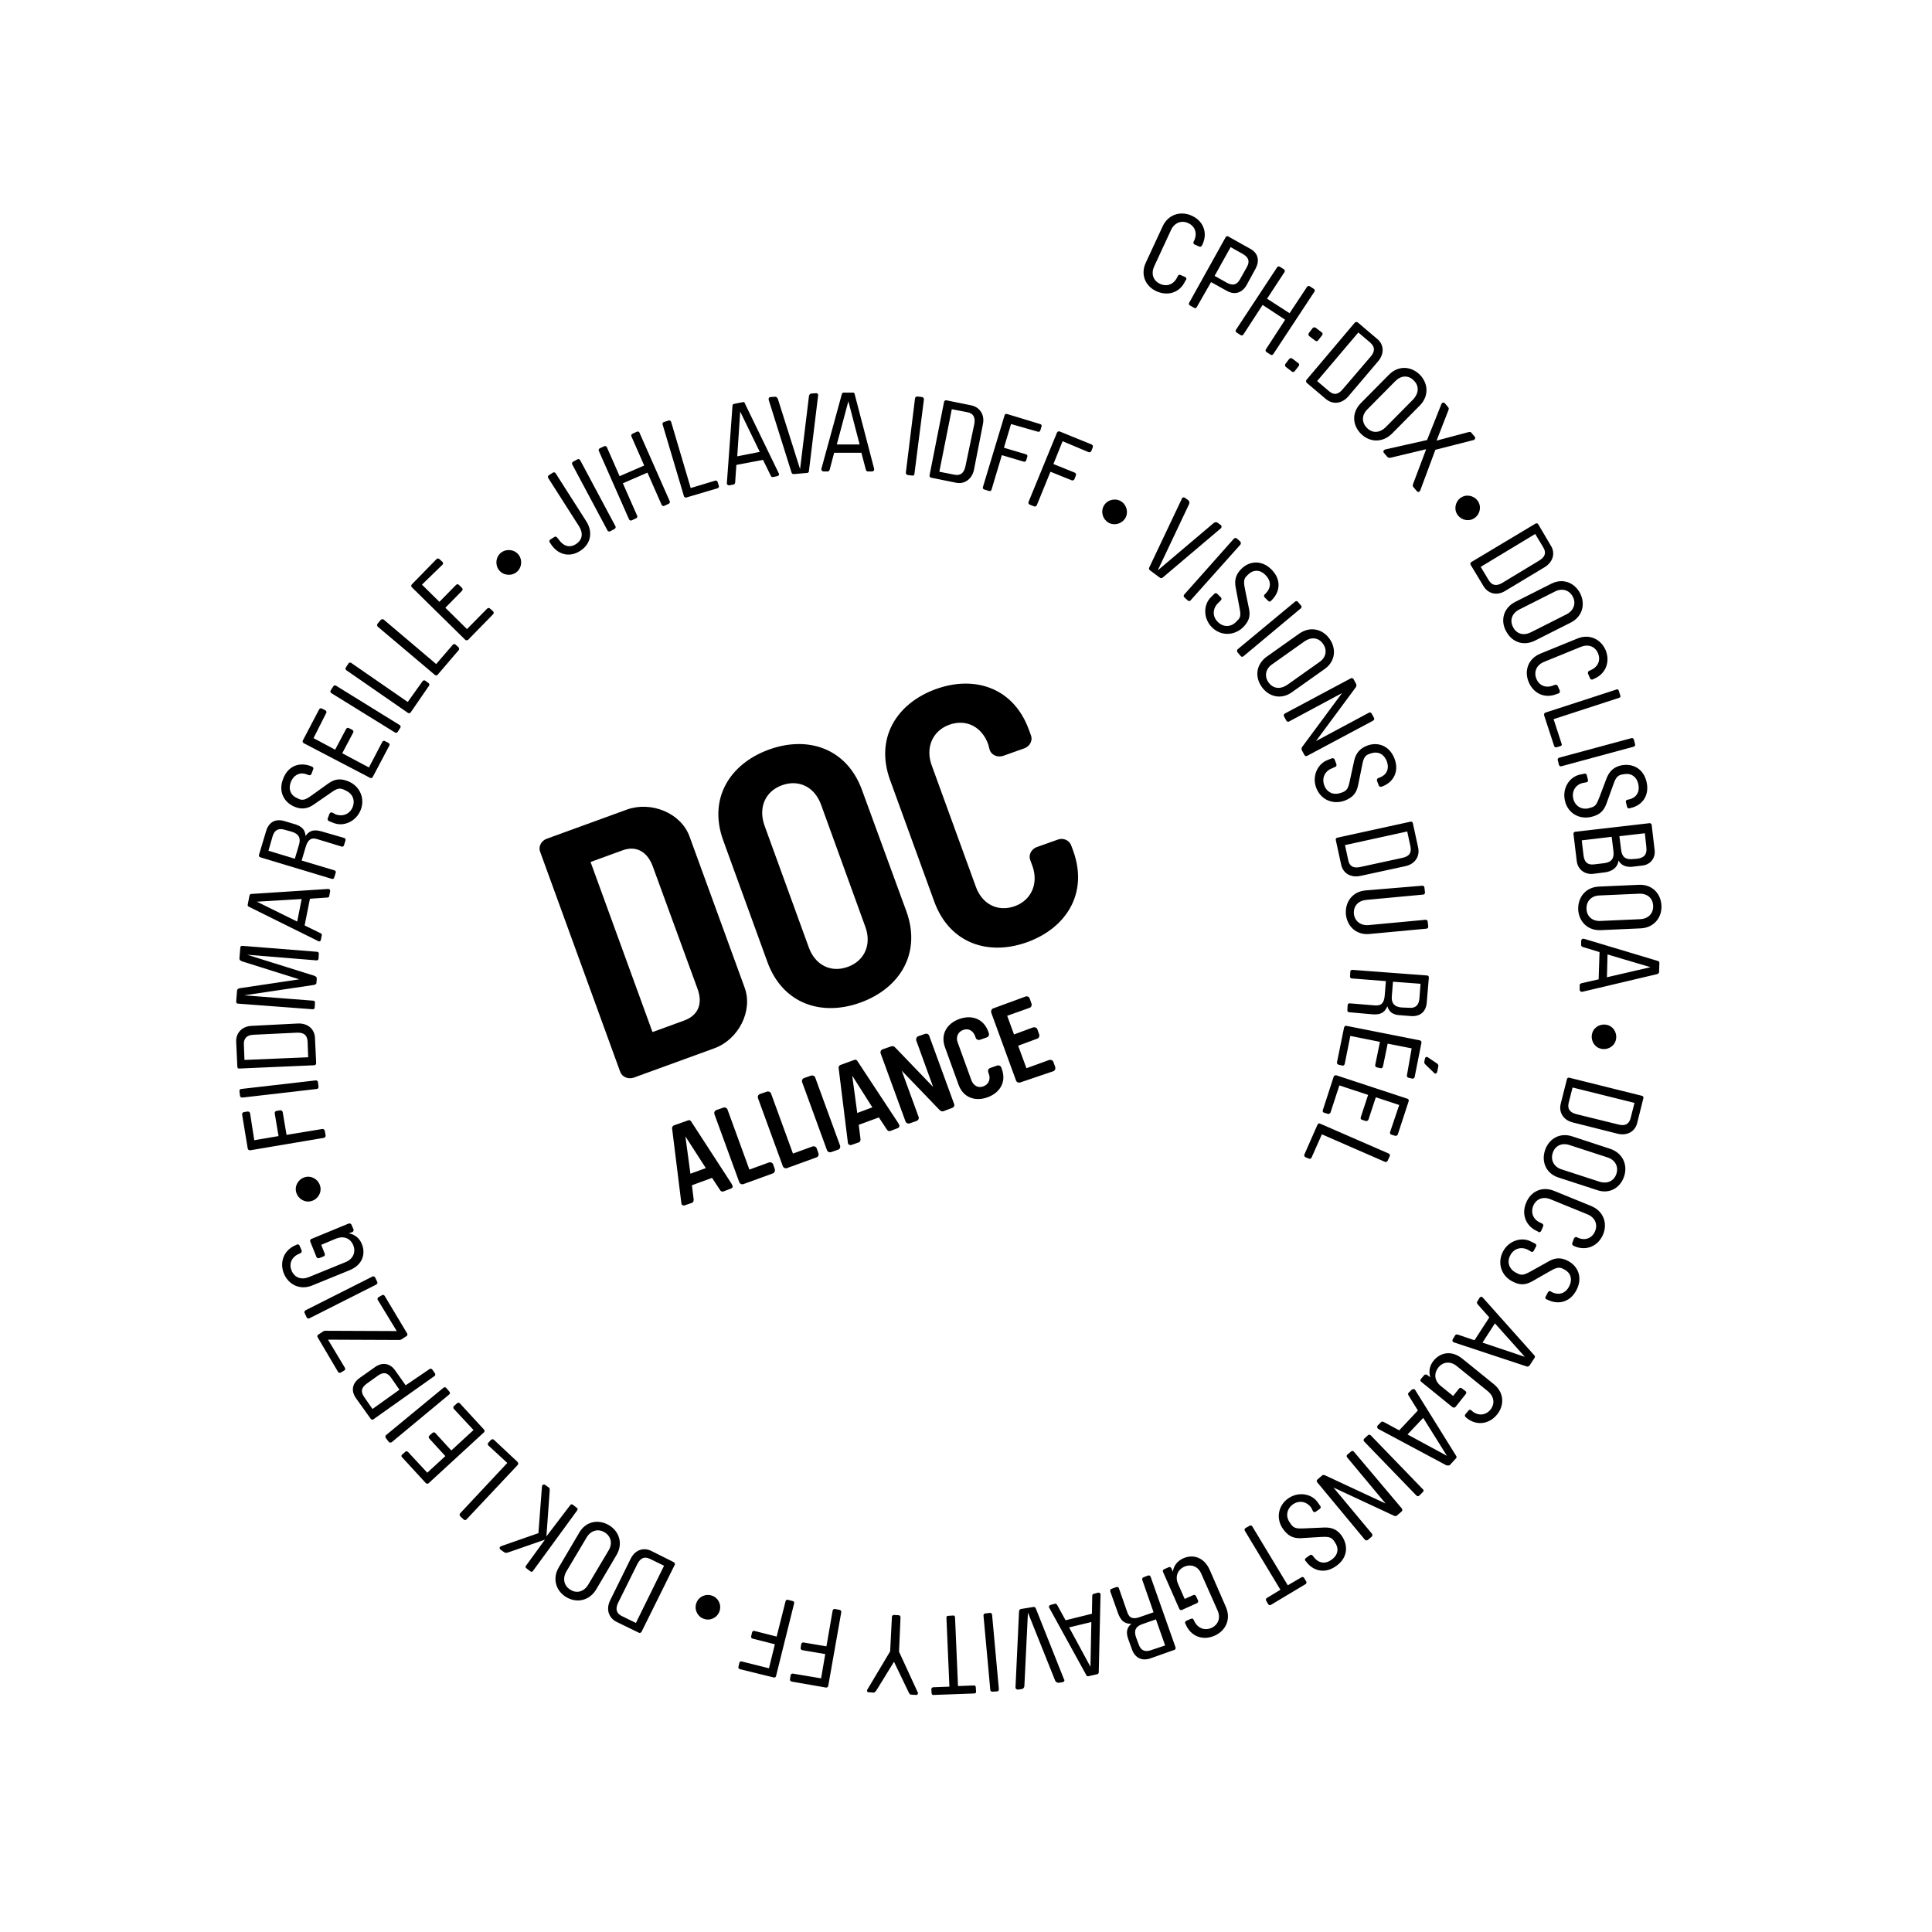 <?xml version="1.0" encoding="utf-8"?>
<!-- Generator: Adobe Illustrator 19.2.1, SVG Export Plug-In . SVG Version: 6.00 Build 0)  -->
<svg version="1.1" id="layer" xmlns="http://www.w3.org/2000/svg" xmlns:xlink="http://www.w3.org/1999/xlink" x="0px" y="0px"
	 viewBox="0 0 652 652" style="enable-background:new 0 0 652 652;" xml:space="preserve">
<path d="M238.2,394.2l-5.2,1.9l-1.7-12.6L238.2,394.2z M227.4,379.8c-0.4,0.2-0.6,0.6-0.6,0.9l3.1,25c0,0.3,0.1,0.6,0.1,0.6
	c0.1,0.4,0.6,0.6,1,0.5l2.6-0.9c0.4-0.2,0.5-0.6,0.5-1.1l-0.6-4.8l6.8-2.5l2.7,4.1c0.2,0.4,0.6,0.6,1.1,0.5l2.6-1
	c0.5-0.2,0.7-0.6,0.5-1c0,0-0.2-0.3-0.3-0.6l-13.7-21.1c-0.2-0.3-0.6-0.5-1-0.3L227.4,379.8z M260.9,392.9c-0.2-0.5-0.8-0.8-1.4-0.6
	l-6.6,2.4l-7.4-20.3c-0.2-0.5-0.8-0.8-1.4-0.6l-2.3,0.8c-0.6,0.2-0.9,0.8-0.7,1.4l8.4,23c0.2,0.5,0.8,0.8,1.4,0.6l9.9-3.6
	c0.6-0.2,0.8-0.8,0.7-1.4L260.9,392.9z M275.6,387.5c-0.2-0.5-0.8-0.8-1.4-0.6l-6.6,2.4l-7.4-20.3c-0.2-0.5-0.8-0.8-1.4-0.6
	l-2.3,0.8c-0.6,0.2-0.9,0.8-0.7,1.4l8.4,23c0.2,0.5,0.8,0.8,1.4,0.6l9.9-3.6c0.6-0.2,0.9-0.8,0.7-1.4L275.6,387.5z M279.1,388.2
	c0.2,0.5,0.8,0.8,1.4,0.6l2.3-0.8c0.6-0.2,0.9-0.8,0.7-1.4l-8.4-23c-0.2-0.5-0.8-0.8-1.4-0.6l-2.3,0.8c-0.6,0.2-0.9,0.8-0.7,1.4
	L279.1,388.2z M294.4,373.7l-5.1,1.9l-1.7-12.6L294.4,373.7z M283.6,359.4c-0.4,0.2-0.6,0.6-0.6,0.9l3.1,25c0,0.3,0.1,0.6,0.1,0.6
	c0.1,0.4,0.6,0.6,1.1,0.5l2.6-0.9c0.4-0.2,0.5-0.6,0.5-1.1l-0.6-4.8l6.8-2.5l2.7,4.1c0.3,0.4,0.6,0.6,1.1,0.5l2.6-1
	c0.5-0.2,0.6-0.6,0.5-1c0,0-0.2-0.3-0.3-0.6L289.3,358c-0.2-0.3-0.6-0.5-1-0.3L283.6,359.4z M314.9,366.8l-12.6-13.1
	c-0.4-0.4-0.8-0.8-1.5-0.6l-2.9,1c-0.6,0.2-0.9,0.8-0.7,1.4l8.4,23c0.2,0.5,0.8,0.8,1.4,0.6l2.3-0.8c0.6-0.2,0.9-0.8,0.7-1.4
	l-5.7-15.6l12.6,13.1c0.4,0.4,0.8,0.8,1.5,0.6l2.9-1.1c0.6-0.2,0.9-0.8,0.7-1.3l-8.4-23c-0.2-0.6-0.8-0.9-1.4-0.7l-2.3,0.8
	c-0.6,0.2-0.8,0.8-0.7,1.4L314.9,366.8z M329.3,350.3c0.2,0.5,0.8,0.8,1.4,0.6l2.3-0.8c0.6-0.2,0.9-0.8,0.7-1.4l-0.2-0.6
	c-1.6-4.4-5.7-5.7-9.8-4.2c-4.1,1.5-6.4,5.1-4.8,9.5l4.6,12.7c1.6,4.4,5.7,5.7,9.8,4.2c4.1-1.5,6.4-5.1,4.8-9.5l-0.2-0.6
	c-0.2-0.5-0.8-0.8-1.4-0.6l-2.3,0.8c-0.6,0.2-0.9,0.8-0.7,1.4l0.2,0.6c0.7,1.8-0.1,3.6-1.8,4.2c-1.8,0.7-3.4-0.2-4.1-2.1l-4.6-12.7
	c-0.7-1.8,0.1-3.6,1.8-4.2c1.8-0.7,3.4,0.2,4.1,2.1L329.3,350.3z M355.5,361.5c0.5-0.2,0.8-0.8,0.6-1.4l-0.6-1.7
	c-0.2-0.6-0.8-0.8-1.4-0.7l-7.7,2.8l-2.8-7.6l6.5-2.4c0.5-0.2,0.8-0.8,0.6-1.4l-0.6-1.7c-0.2-0.6-0.8-0.8-1.4-0.7l-6.5,2.4l-2.3-6.3
	l7.6-2.7c0.5-0.2,0.8-0.8,0.6-1.4l-0.6-1.7c-0.2-0.6-0.8-0.9-1.4-0.7l-10.9,4c-0.6,0.2-0.8,0.8-0.7,1.4l8.4,23
	c0.2,0.5,0.8,0.8,1.4,0.6L355.5,361.5z"/>
<path d="M235.4,333.7c1.9,5.2,0.1,9-4.5,10.7l-10.7,3.9l-20.9-57.4l10.7-3.9c4.5-1.7,8.4,0.2,10.3,5.4L235.4,333.7z M232.7,282.3
	c-2.9-8-13-12-21.1-9.1l-27.2,9.9c-1.8,0.7-2.8,2.7-2.1,4.4l27,74.2c0.6,1.7,2.6,2.6,4.5,2l27.2-9.9c8.1-2.9,13.2-12.5,10.3-20.5
	L232.7,282.3z M292,312.7c2.2,5.9-0.1,11.5-5.9,13.6c-5.8,2.1-11.1-0.7-13.2-6.7l-14.9-41c-2.1-5.9,0.1-11.5,5.9-13.6
	c5.8-2.1,11.1,0.7,13.2,6.6L292,312.7z M290.9,266.6c-5.2-14.2-18.4-18.4-31.5-13.6c-13.1,4.8-20.5,16.5-15.3,30.7l14.9,41
	c5.2,14.2,18.4,18.4,31.5,13.6c13.1-4.8,20.5-16.5,15.4-30.7L290.9,266.6z M334,253.1c0.6,1.7,2.6,2.6,4.5,2l7.3-2.6
	c1.8-0.7,2.8-2.7,2.1-4.4l-0.7-1.9c-5.2-14.2-18.4-18.4-31.5-13.6c-13.1,4.8-20.5,16.5-15.3,30.7l14.9,41
	c5.2,14.2,18.4,18.4,31.5,13.6c13.1-4.8,20.5-16.5,15.4-30.7l-0.7-1.9c-0.6-1.7-2.6-2.6-4.4-2l-7.3,2.6c-1.8,0.7-2.8,2.7-2.1,4.4
	l0.7,1.9c2.1,5.8-0.2,11.5-5.9,13.6c-5.8,2.1-11.1-0.7-13.2-6.6l-14.9-41c-2.1-5.8,0.2-11.5,5.9-13.6c5.8-2.1,11.1,0.7,13.2,6.6
	L334,253.1z"/>
<path d="M400.3,94.4c0.2-0.3,0-0.7-0.3-0.9l-1.6-0.7c-0.3-0.2-0.7,0-0.9,0.3l-0.2,0.4c-1.1,2.4-3.4,3.4-5.8,2.3
	c-2.4-1.1-3.1-3.5-2-5.9l5.7-12.3c1.1-2.4,3.5-3.4,5.8-2.3c2.4,1.1,3.1,3.5,2,5.9l-0.2,0.4c-0.2,0.3,0,0.7,0.3,0.9l1.6,0.7
	c0.3,0.2,0.7,0,0.9-0.3l0.2-0.4c1.9-4,0.2-8-3.6-9.7c-3.7-1.7-7.9-0.5-9.8,3.5l-5.7,12.3c-1.9,4-0.2,8,3.6,9.7
	c3.8,1.7,7.9,0.5,9.7-3.5L400.3,94.4z M408.7,95.2l5.4,3c2.7,1.5,5.2,0.5,6.6-2l3-5.5c1.4-2.6,1-5.2-1.7-6.7l-7.5-4.2
	c-0.3-0.2-0.7-0.1-0.9,0.3l-12.3,22.1c-0.2,0.3-0.1,0.7,0.3,0.9l1.4,0.8c0.3,0.2,0.7,0.1,0.9-0.3L408.7,95.2z M418.5,94.2
	c-1.1,2-2.5,2.3-4.5,1.2l-4.1-2.3l5.4-9.7l4.1,2.3c1.9,1.1,2.5,2.4,1.4,4.4L418.5,94.2z M427.6,100.8l5.9-9c0.2-0.3,0.1-0.7-0.2-0.9
	l-1.4-0.9c-0.3-0.2-0.7-0.1-0.9,0.2l-13.9,21.1c-0.2,0.3-0.1,0.7,0.2,0.9l1.4,0.9c0.3,0.2,0.7,0.1,0.9-0.2l6.5-10l7.6,5l-6.5,10
	c-0.2,0.3-0.1,0.7,0.2,0.9l1.4,0.9c0.3,0.2,0.7,0.1,0.9-0.2l13.9-21.1c0.2-0.3,0.1-0.7-0.2-0.9l-1.4-0.9c-0.3-0.2-0.7-0.1-0.9,0.2
	l-5.9,8.9L427.6,100.8z M446.2,113.1c0.2-0.3,0.2-0.7-0.1-0.9l-2.1-1.6c-0.3-0.2-0.7-0.2-1,0.1l-1.3,1.7c-0.2,0.3-0.2,0.7,0.1,1
	l2.1,1.6c0.3,0.2,0.7,0.2,0.9-0.1L446.2,113.1z M438.3,123.5c0.2-0.3,0.2-0.7-0.1-0.9l-2.1-1.6c-0.3-0.2-0.7-0.2-1,0.1l-1.3,1.7
	c-0.2,0.3-0.2,0.7,0.1,1l2.1,1.6c0.3,0.2,0.7,0.2,0.9-0.1L438.3,123.5z M453.1,131.4c-1.5,1.8-3,2-4.6,0.6l-4-3.4l13.9-16.4l4,3.4
	c1.6,1.4,1.7,2.9,0.2,4.7L453.1,131.4z M458.2,108.8c-0.3-0.2-0.7-0.2-1,0.1l-16.3,19.3c-0.2,0.3-0.2,0.7,0.1,1l6.5,5.5
	c2.2,1.8,5.2,1.7,7.5-0.9l10.1-11.9c2.2-2.6,1.9-5.7-0.3-7.5L458.2,108.8z M461.3,144.4c-1.8-1.8-1.8-4.3,0.1-6.2l9.5-9.6
	c1.9-1.9,4.4-2.1,6.2-0.2c1.9,1.8,1.7,4.3-0.1,6.3l-9.5,9.6C465.6,146.1,463.1,146.3,461.3,144.4 M479.1,126.4
	c-3-2.9-7.3-3.1-10.4,0.1l-9.5,9.6c-3.1,3.2-2.8,7.4,0.1,10.3c2.9,2.9,7.2,3.1,10.4,0l9.5-9.6C482.3,133.6,482,129.3,479.1,126.4
	 M484.8,148.7l3.9-10c0.3-0.7,0.3-0.9,0-1.3l-1.1-1.3c-0.3-0.3-0.7-0.3-0.9-0.1c-0.1,0.1-0.1,0.1-0.2,0.2l-4.9,12.3l-14.2,3.2
	c-0.1,0.1-0.2,0.1-0.3,0.2c-0.3,0.2-0.3,0.6-0.1,0.9l1.2,1.4c0.3,0.3,0.6,0.4,1.4,0.2l11.7-2.8L477,163c-0.3,0.7-0.3,1.1,0,1.4
	l1.2,1.4c0.2,0.3,0.7,0.3,0.9,0c0.1-0.1,0.1-0.1,0.2-0.3l5.1-13.7l12.9-3.3c0.2,0,0.2-0.1,0.3-0.2c0.3-0.2,0.3-0.6,0.1-0.9l-1.1-1.3
	c-0.3-0.4-0.5-0.4-1.3-0.2L484.8,148.7z M492.8,168.1c-1.8,1.4-2.2,4-0.8,5.8c1.4,1.8,4,2.2,5.8,0.8c1.8-1.4,2.2-4,0.8-5.8
	C497.2,167.1,494.6,166.7,492.8,168.1 M507,196.7c-2,1.2-3.5,0.9-4.6-0.9l-2.7-4.5l18.4-11.1l2.7,4.5c1.1,1.8,0.7,3.2-1.4,4.5
	L507,196.7z M519.1,176.9c-0.2-0.3-0.6-0.4-0.9-0.2l-21.7,13c-0.3,0.2-0.4,0.6-0.2,0.9l4.4,7.3c1.5,2.4,4.4,3.3,7.3,1.5l13.3-8
	c2.9-1.8,3.6-4.8,2.1-7.2L519.1,176.9z M510.6,211.6c-1.2-2.3-0.3-4.7,2.1-5.9l12.1-6.1c2.4-1.2,4.8-0.5,6,1.8
	c1.2,2.3,0.2,4.7-2.1,5.9l-12.1,6.1C514.2,214.6,511.8,214,510.6,211.6 M533.3,200.3c-1.9-3.7-5.9-5.3-9.8-3.3l-12.1,6.1
	c-4,2-5.1,6.2-3.2,9.8c1.9,3.7,5.8,5.3,9.8,3.3l12.1-6.1C534,208.1,535.1,204,533.3,200.3 M526,234c0.3-0.1,0.5-0.5,0.4-0.9
	l-0.7-1.6c-0.1-0.3-0.5-0.5-0.9-0.4l-0.5,0.2c-2.5,1-4.8,0.2-5.8-2.2c-1-2.4,0.1-4.7,2.5-5.7l12.5-5.1c2.5-1,4.8-0.2,5.8,2.2
	c1,2.4-0.1,4.7-2.6,5.7l-0.4,0.2c-0.3,0.1-0.5,0.5-0.4,0.9l0.7,1.6c0.1,0.4,0.5,0.5,0.9,0.4l0.4-0.2c4.1-1.7,5.5-5.8,4-9.6
	c-1.6-3.8-5.5-5.7-9.6-4l-12.5,5.1c-4.1,1.7-5.5,5.8-3.9,9.6c1.6,3.8,5.4,5.7,9.5,4L526,234z M524.3,242.7l22.1-7.2
	c0.4-0.1,0.6-0.5,0.4-0.8l-0.5-1.6c-0.1-0.4-0.5-0.6-0.8-0.4l-24,7.8c-0.3,0.1-0.5,0.5-0.4,0.9l3.4,10.4c0.1,0.3,0.5,0.5,0.8,0.4
	l1.3-0.4c0.4-0.1,0.6-0.5,0.4-0.8L524.3,242.7z M551.3,252c0.4-0.1,0.6-0.5,0.5-0.8l-0.4-1.6c-0.1-0.4-0.5-0.6-0.8-0.5l-24.4,6.6
	c-0.4,0.1-0.6,0.5-0.5,0.8l0.4,1.6c0.1,0.4,0.5,0.6,0.8,0.5L551.3,252z M535.4,264c0.4-0.1,0.6-0.4,0.5-0.8l-0.4-1.6
	c-0.1-0.4-0.4-0.6-0.8-0.5l-1.5,0.3c-3.6,0.8-6,4.6-5.1,8.7c0.9,4.3,4.8,6.5,8.8,5.6c2.6-0.6,4.2-1.7,5.2-4.4l2.2-6.1
	c0.7-2,1.2-3.4,2.9-3.8l0.7-0.1c2.2-0.5,4.4,0.5,5,3.4c0.6,2.8-0.9,4.6-3.2,5.1l-0.5,0.1c-0.4,0.1-0.6,0.4-0.5,0.8l0.4,1.6
	c0.1,0.4,0.4,0.6,0.8,0.5l0.3-0.1c3.9-0.8,6.5-4.1,5.5-8.7c-1-4.6-4.7-6.5-8.6-5.7c-2.3,0.5-3.9,1.8-4.9,4.3l-2.5,6.6
	c-0.9,2.3-1.3,3-3,3.4l-0.7,0.2c-2.2,0.5-4.5-0.7-5.1-3.4c-0.5-2.5,0.9-4.7,3.4-5.2L535.4,264z M551.1,289.9c-2.4,0.3-3.7-0.6-4-3
	l-0.6-4.7l8.6-1l0.5,4.7c0.3,2.4-0.7,3.6-3.1,3.9L551.1,289.9z M533.8,283.6l10.1-1.2l0.6,4.9c0.3,2.4-0.7,3.7-3.1,4l-3.4,0.4
	c-2.3,0.3-3.3-0.8-3.6-3L533.8,283.6z M532.1,290.5c0.3,2.9,2.7,4.7,5.5,4.4l4-0.5c2.3-0.3,4.3-1.5,4.6-4c1,1.8,2.8,2.3,4.7,2.1
	l3.4-0.4c2.6-0.3,4.4-2.4,4.1-5.2l-1-8.5c0-0.4-0.4-0.6-0.7-0.6l-25.1,2.9c-0.4,0-0.6,0.4-0.6,0.7L532.1,290.5z M535.4,306.7
	c-0.1-2.6,1.7-4.4,4.3-4.5l13.5-0.6c2.7-0.1,4.6,1.5,4.7,4.1c0.1,2.6-1.7,4.4-4.4,4.5l-13.5,0.6
	C537.4,310.9,535.5,309.3,535.4,306.7 M560.7,305.6c-0.2-4.1-3.2-7.2-7.6-7l-13.5,0.6c-4.4,0.2-7.1,3.5-7,7.7c0.2,4.1,3.2,7.2,7.6,7
	l13.5-0.6C558.1,313.1,560.9,309.7,560.7,305.6 M559.9,328l0.1-3.1c0-0.3-0.2-0.5-0.5-0.6l-25-7.5c-0.1,0-0.2,0-0.3,0
	c-0.3,0-0.6,0.4-0.6,0.7l0,1.5c0,0.3,0.3,0.5,0.6,0.6l5.6,1.7l-0.3,9.2l-5.7,1.3c-0.3,0.1-0.7,0.2-0.7,0.6l0,1.5
	c0,0.4,0.2,0.8,0.6,0.8c0,0,0.1,0,0.3,0l25.4-6C559.7,328.5,559.9,328.3,559.9,328 M542.3,329.8l0.2-7.7l14.5,4.3L542.3,329.8z
	 M541.9,345.8c-2.3-0.3-4.4,1.2-4.7,3.5c-0.3,2.3,1.2,4.4,3.5,4.7c2.3,0.3,4.4-1.2,4.7-3.5C545.7,348.2,544.2,346.1,541.9,345.8
	 M532,376c-2.3-0.6-3.1-1.8-2.6-3.9l1.3-5.1l20.9,5.2l-1.3,5.1c-0.5,2-1.8,2.8-4.1,2.2L532,376z M554.6,370.6
	c0.1-0.4-0.1-0.7-0.5-0.8l-24.5-6.1c-0.4-0.1-0.7,0.1-0.8,0.5l-2.1,8.3c-0.7,2.8,0.8,5.5,4.1,6.3l15.1,3.8c3.3,0.8,5.9-0.8,6.6-3.6
	L554.6,370.6z M524,389.1c0.8-2.5,3.1-3.5,5.6-2.7l12.9,4.2c2.5,0.8,3.8,3,3,5.5c-0.8,2.5-3.1,3.5-5.7,2.7l-12.9-4.2
	C524.5,393.8,523.2,391.6,524,389.1 M548.1,397c1.3-3.9-0.5-7.9-4.7-9.3l-12.8-4.2c-4.2-1.4-7.9,0.8-9.2,4.7
	c-1.3,3.9,0.4,7.9,4.6,9.2l12.9,4.2C543.1,403.1,546.8,400.9,548.1,397 M519.2,415.8c0.3,0.1,0.7,0,0.9-0.4l0.7-1.6
	c0.1-0.3,0-0.7-0.4-0.9l-0.4-0.2c-2.5-1-3.5-3.3-2.6-5.7c1-2.4,3.3-3.3,5.8-2.3l12.5,5.1c2.5,1,3.6,3.3,2.6,5.7
	c-1,2.4-3.4,3.3-5.8,2.2l-0.4-0.2c-0.3-0.1-0.7,0-0.9,0.4l-0.6,1.6c-0.1,0.3,0,0.7,0.4,0.9l0.4,0.2c4.1,1.7,8-0.2,9.6-4
	c1.6-3.8,0.1-7.9-4-9.6l-12.5-5.1c-4.1-1.7-8,0.2-9.5,4.1c-1.6,3.8-0.1,7.9,4,9.6L519.2,415.8z M516.7,422.4
	c0.3,0.2,0.7,0.1,0.9-0.3l0.8-1.5c0.2-0.3,0-0.7-0.3-0.9l-1.4-0.7c-3.2-1.7-7.6-0.3-9.5,3.4c-2,3.9-0.5,8.1,3.1,10
	c2.4,1.3,4.3,1.4,6.8,0l5.6-3.2c1.9-1.1,3.2-1.8,4.6-1.1l0.6,0.3c2,1,3,3.2,1.6,5.8c-1.3,2.5-3.7,2.9-5.7,1.9l-0.5-0.3
	c-0.3-0.2-0.7-0.1-0.9,0.3l-0.8,1.5c-0.2,0.3-0.1,0.7,0.3,0.9l0.3,0.1c3.5,1.8,7.6,1,9.8-3.2c2.2-4.2,0.6-8.1-2.9-9.9
	c-2.1-1.1-4.2-1.2-6.5,0.2l-6.1,3.4c-2.2,1.2-3,1.4-4.5,0.6l-0.6-0.3c-2-1.1-3-3.4-1.7-5.8c1.2-2.3,3.7-3,6-1.8L516.7,422.4z
	 M516.2,460.8l1.7-2.6c0.2-0.3,0.1-0.6-0.1-0.8l-17.4-19.5c-0.1-0.1-0.2-0.2-0.2-0.2c-0.3-0.2-0.7,0-0.9,0.3l-0.8,1.3
	c-0.2,0.3,0,0.6,0.2,0.9l3.9,4.4l-5,7.7l-5.6-1.9c-0.3-0.1-0.7-0.1-0.9,0.2l-0.8,1.3c-0.2,0.3-0.2,0.8,0.1,1c0,0,0.1,0,0.2,0.1
	l24.8,8.2C515.8,461.1,516,461.1,516.2,460.8 M500.3,453.1l4.2-6.5l10.1,11.3L500.3,453.1z M481.6,464c-0.3-0.2-0.7-0.2-1,0.1
	l-1.1,1.3c-0.2,0.3-0.2,0.7,0.1,0.9l10.6,8.6c0.3,0.2,0.7,0.2,1-0.1l3.5-4.4c0.2-0.3,0.2-0.7-0.1-0.9l-1.3-1
	c-0.3-0.2-0.7-0.2-0.9,0.1l-2,2.5l-4.2-3.4c-2.1-1.7-2.4-4.1-0.8-6.2c1.6-2,4.1-2.2,6.2-0.5l10.5,8.5c2.1,1.7,2.5,4.2,0.9,6.2
	c-1.6,2-4.2,2.2-6.2,0.5l-0.3-0.3c-0.3-0.2-0.7-0.2-0.9,0.1l-1.1,1.3c-0.2,0.3-0.2,0.7,0.1,0.9l0.3,0.3c3.4,2.8,7.7,2.1,10.3-1.1
	c2.6-3.2,2.4-7.5-1.1-10.3l-10.5-8.5c-3.9-3.2-7.7-2-9.8,0.6c-1.4,1.7-1.7,3.7-1.1,5.6L481.6,464z M489.3,494.4l2.1-2.3
	c0.2-0.2,0.2-0.5,0-0.8l-13.8-22.2c-0.1-0.1-0.1-0.2-0.2-0.2c-0.2-0.2-0.7-0.1-1,0.1l-1.1,1.1c-0.2,0.2-0.1,0.6,0.1,0.9l3.1,5
	l-6.3,6.7l-5.2-2.8c-0.3-0.2-0.7-0.2-0.9,0l-1.1,1.1c-0.3,0.3-0.3,0.7-0.1,1c0,0,0.1,0.1,0.2,0.2l23,12.3
	C488.8,494.6,489.1,494.6,489.3,494.4 M475,484.1l5.3-5.6l8,12.8L475,484.1z M478,504.7c0.3,0.3,0.7,0.3,1,0l1.2-1.2
	c0.3-0.3,0.3-0.7,0-0.9l-17.6-18.2c-0.3-0.3-0.7-0.3-1,0l-1.2,1.1c-0.3,0.3-0.3,0.7,0,1L478,504.7z M456.9,489.9
	c-0.2-0.3-0.7-0.3-0.9-0.1l-1.3,1.1c-0.3,0.2-0.3,0.7-0.1,0.9l13,15.6l-20.4-9.5c-0.4-0.2-0.8-0.2-1.1,0.1l-1.5,1.3
	c-0.3,0.2-0.3,0.7-0.1,0.9l16.1,19.4c0.2,0.3,0.7,0.3,1,0.1l1.3-1.1c0.3-0.2,0.3-0.7,0.1-1l-13-15.6l20.4,9.5
	c0.4,0.2,0.8,0.2,1.1-0.1l1.5-1.3c0.3-0.2,0.3-0.7,0.1-1L456.9,489.9z M443.1,510c0.2,0.3,0.6,0.4,0.9,0.2l1.4-1
	c0.3-0.2,0.4-0.6,0.2-0.9l-0.9-1.3c-2.1-3-6.6-3.7-10-1.3c-3.5,2.5-4.1,7-1.7,10.3c1.6,2.2,3.2,3.2,6,3.1l6.5-0.4
	c2.2-0.1,3.6-0.2,4.6,1.2l0.4,0.6c1.3,1.8,1.3,4.2-1.2,5.9c-2.3,1.7-4.6,0.9-5.9-0.9L443,525c-0.2-0.3-0.6-0.4-0.9-0.2l-1.4,1
	c-0.3,0.2-0.4,0.6-0.2,0.9l0.2,0.2c2.3,3.2,6.3,4.4,10.2,1.6c3.9-2.7,4.2-6.9,1.9-10.2c-1.4-2-3.2-2.9-5.9-2.8l-7,0.3
	c-2.5,0.1-3.3-0.1-4.3-1.5l-0.4-0.6c-1.3-1.8-1.1-4.4,1.1-6c2.1-1.5,4.7-1,6.2,1.1L443.1,510z M440.6,534.6c0.3-0.2,0.4-0.6,0.2-0.9
	l-0.7-1.2c-0.2-0.3-0.6-0.4-0.9-0.2l-4.6,2.7l-12-19.9c-0.2-0.3-0.6-0.4-0.9-0.2l-1.4,0.8c-0.3,0.2-0.4,0.6-0.2,0.9l12,19.9
	l-4.6,2.8c-0.3,0.2-0.4,0.6-0.2,0.9l0.7,1.2c0.2,0.3,0.6,0.4,0.9,0.2L440.6,534.6z M395.3,529.2c-0.2-0.3-0.6-0.5-0.9-0.3l-1.6,0.7
	c-0.3,0.2-0.5,0.5-0.3,0.9l5.5,12.5c0.2,0.3,0.5,0.5,0.9,0.3l5.1-2.3c0.3-0.2,0.5-0.6,0.3-0.9l-0.7-1.5c-0.2-0.3-0.5-0.5-0.9-0.3
	l-2.9,1.3l-2.2-5c-1.1-2.4-0.3-4.8,2.1-5.9c2.4-1,4.7,0,5.7,2.4l5.5,12.4c1.1,2.4,0.3,4.8-2.1,5.9c-2.4,1-4.7,0-5.8-2.4l-0.2-0.4
	c-0.1-0.3-0.5-0.5-0.9-0.3l-1.6,0.7c-0.3,0.2-0.5,0.5-0.3,0.9l0.2,0.4c1.8,4.1,5.9,5.4,9.7,3.7c3.8-1.7,5.6-5.6,3.8-9.7l-5.4-12.4
	c-2-4.6-5.9-5.4-9-4c-2,0.9-3.2,2.5-3.5,4.5L395.3,529.2z M388.4,556.9c-2,0.7-3.4,0.1-4.1-1.9l-0.9-2.4c-0.8-2.3-0.2-3.7,2.1-4.5
	l4.6-1.6l3.1,8.8L388.4,556.9z M377.3,544.4c0.9,2.4,2,3.6,4.5,3.6c-1.6,1.3-1.8,2.9-1.1,5l1.3,3.6c1,2.9,3.4,4.1,6.4,3l7.9-2.8
	c0.4-0.1,0.5-0.5,0.4-0.9l-8.4-23.8c-0.1-0.4-0.5-0.5-0.9-0.4l-1.5,0.6c-0.4,0.1-0.5,0.5-0.4,0.9l3.8,10.9l-4.6,1.6
	c-2.2,0.8-3.6,0.5-4.3-1.7l-2.8-8c-0.1-0.4-0.5-0.5-0.9-0.4l-1.6,0.6c-0.4,0.1-0.5,0.5-0.4,0.9L377.3,544.4z M367.2,565.7l3.1-0.7
	c0.3-0.1,0.5-0.3,0.5-0.7l0.6-26.1c0-0.2,0-0.2,0-0.3c-0.1-0.3-0.5-0.5-0.9-0.4l-1.5,0.4c-0.3,0.1-0.4,0.4-0.4,0.8l-0.1,5.9
	l-8.9,2.2l-2.8-5.1c-0.2-0.3-0.4-0.6-0.7-0.5l-1.5,0.4c-0.4,0.1-0.7,0.4-0.6,0.8c0,0,0,0.1,0.1,0.2l12.6,22.9
	C366.7,565.6,366.9,565.7,367.2,565.7 M360.8,549.2l7.5-1.8l-0.3,15.1L360.8,549.2z M344.5,543c-0.4,0.1-0.5,0.4-0.6,0.8l-1.2,25.7
	c0,0,0,0.1,0,0.1c0.1,0.4,0.5,0.6,0.8,0.6l1.4-0.2c0.4-0.1,0.8-0.5,0.8-1l1.2-24.8l9.2,23c0.2,0.4,0.7,0.7,1.1,0.7l1.4-0.2
	c0.4-0.1,0.7-0.4,0.6-0.8c0,0,0-0.1-0.1-0.1l-9.5-23.9c-0.1-0.4-0.4-0.6-0.8-0.6L344.5,543z M334.2,570.3c0,0.4,0.4,0.6,0.7,0.6
	l1.6-0.1c0.4,0,0.6-0.4,0.6-0.7l-2.3-25.2c0-0.4-0.4-0.6-0.7-0.6l-1.6,0.2c-0.4,0-0.6,0.4-0.6,0.7L334.2,570.3z M328.8,571.5
	c0.4,0,0.7-0.3,0.6-0.7l-0.1-1.4c0-0.4-0.3-0.7-0.7-0.6l-5.3,0.2l-1-23.2c0-0.4-0.3-0.7-0.7-0.6l-1.6,0.1c-0.4,0-0.7,0.3-0.6,0.7
	l1,23.2l-5.4,0.2c-0.4,0-0.7,0.3-0.7,0.7l0.1,1.3c0,0.4,0.3,0.7,0.7,0.6L328.8,571.5z M303.9,545.8c0-0.4-0.3-0.7-0.6-0.7l-1.6-0.1
	c-0.4,0-0.7,0.3-0.7,0.6l-0.6,11.7l-7.7,12.9c-0.1,0.1-0.1,0.2-0.1,0.3c0,0.4,0.2,0.6,0.6,0.6l1.5,0.1c0.4,0,0.6-0.1,1.1-0.8
	l5.9-9.6l4.9,10.2c0.4,0.8,0.5,0.9,1,0.9l1.5,0.1c0.4,0,0.7-0.2,0.7-0.6c0,0,0-0.1-0.1-0.3l-6.3-13.7L303.9,545.8z M267.6,564.8
	c-0.4-0.1-0.7,0.2-0.8,0.6l-0.2,1.3c-0.1,0.4,0.2,0.7,0.6,0.8l11.5,2c0.4,0.1,0.7-0.2,0.8-0.5l4.4-24.9c0.1-0.4-0.2-0.7-0.5-0.8
	l-1.6-0.3c-0.4-0.1-0.7,0.2-0.8,0.5l-2.1,12.1l-7.7-1.3c-0.4-0.1-0.7,0.2-0.8,0.5l-0.2,1.3c-0.1,0.4,0.2,0.7,0.6,0.8l7.7,1.3
	l-1.4,8.2L267.6,564.8z M250.3,560.7c-0.4-0.1-0.7,0.1-0.8,0.5l-0.3,1.3c-0.1,0.4,0.1,0.7,0.5,0.8l11.4,2.8c0.4,0.1,0.7-0.1,0.8-0.5
	l6.1-24.5c0.1-0.4-0.1-0.7-0.5-0.8l-1.6-0.4c-0.4-0.1-0.7,0.1-0.8,0.5l-3,11.9l-7.5-1.9c-0.4-0.1-0.7,0.1-0.8,0.5l-0.3,1.3
	c-0.1,0.4,0.1,0.7,0.5,0.8l7.5,1.9l-2,8.1L250.3,560.7z M242.8,543.8c0.8-2.2-0.4-4.6-2.5-5.3c-2.2-0.8-4.6,0.4-5.3,2.5
	c-0.8,2.2,0.4,4.6,2.5,5.3C239.6,547.1,242,546,242.8,543.8 M215.1,527.8c1.1-2.1,2.4-2.6,4.3-1.7l4.7,2.3l-9.5,19.3l-4.7-2.3
	c-1.9-0.9-2.3-2.4-1.3-4.5L215.1,527.8z M215.6,551c0.3,0.2,0.7,0,0.9-0.3l11.2-22.6c0.2-0.3,0-0.7-0.3-0.9l-7.6-3.8
	c-2.6-1.3-5.5-0.4-7,2.7l-6.9,14c-1.5,3.1-0.4,5.9,2.1,7.2L215.6,551z M204,517.1c2.2,1.3,2.8,3.8,1.4,6.1l-6.9,11.6
	c-1.4,2.3-3.8,3.1-6,1.7c-2.2-1.3-2.7-3.8-1.4-6.1l6.9-11.6C199.4,516.5,201.8,515.8,204,517.1 M191.1,539c3.6,2.1,7.8,1.2,10.1-2.6
	l6.9-11.7c2.2-3.8,0.9-7.9-2.6-10c-3.6-2.1-7.8-1.3-10,2.5l-6.9,11.7C186.3,532.7,187.6,536.9,191.1,539 M184.4,518.5l1.1-15.3
	c0-0.4,0.1-1-0.3-1.2l-1.1-0.8c-0.4-0.3-0.8-0.3-1,0c-0.1,0.1-0.2,0.2-0.2,0.4l-1.2,15.8l-12.6,4.4c-0.2,0.1-0.3,0.2-0.4,0.3
	c-0.2,0.3-0.1,0.7,0.4,1l1,0.7c0.5,0.4,0.9,0.2,1.4,0.1l12.4-4.3l-6.4,8.8c-0.2,0.3-0.2,0.7,0.2,0.9l1.3,1c0.3,0.2,0.7,0.2,0.9-0.2
	l14.9-20.4c0.2-0.3,0.2-0.7-0.2-0.9l-1.3-1c-0.3-0.2-0.7-0.2-0.9,0.2L184.4,518.5z M171.2,493.7l-15.9,17c-0.3,0.3-0.2,0.7,0,1
	l1.2,1.1c0.3,0.3,0.7,0.2,0.9,0l17.3-18.4c0.3-0.3,0.2-0.7,0-1l-8-7.5c-0.3-0.3-0.7-0.2-1,0l-0.9,1c-0.3,0.3-0.2,0.7,0,0.9
	L171.2,493.7z M137.7,490c-0.3-0.3-0.7-0.3-1,0l-1,0.9c-0.3,0.2-0.3,0.7,0,0.9l8,8.7c0.3,0.3,0.7,0.3,1,0l18.6-17.1
	c0.3-0.2,0.3-0.7,0-1l-8.1-8.8c-0.3-0.3-0.7-0.3-1,0l-1,0.9c-0.3,0.3-0.3,0.7,0,1l6.6,7.1l-7.5,6.9l-5.4-5.9c-0.2-0.3-0.7-0.3-1,0
	l-1,0.9c-0.3,0.2-0.3,0.7,0,1l5.4,5.9l-6.1,5.6L137.7,490z M130.3,484.3c-0.3,0.2-0.3,0.7-0.1,1l1,1.3c0.2,0.3,0.7,0.3,1,0.1
	l19.4-16.1c0.3-0.2,0.3-0.7,0.1-0.9l-1.1-1.3c-0.2-0.3-0.7-0.3-0.9-0.1L130.3,484.3z M136.9,467.5l-3.6-5.1c-1.8-2.5-4.5-2.7-6.8-1
	l-5.1,3.6c-2.4,1.7-3.1,4.2-1.3,6.8l5,7c0.2,0.3,0.6,0.4,0.9,0.2l20.6-14.6c0.3-0.2,0.4-0.6,0.2-0.9l-0.9-1.3
	c-0.2-0.3-0.6-0.4-0.9-0.2L136.9,467.5z M127.6,464.2c1.9-1.3,3.2-1,4.5,0.9l2.7,3.9l-9.1,6.5l-2.7-3.9c-1.3-1.8-1.2-3.2,0.7-4.6
	L127.6,464.2z M114.1,463c0.2,0.3,0.6,0.4,0.9,0.2l1.2-0.7c0.3-0.2,0.4-0.6,0.2-0.9l-5.7-9.5l24.1,0.1c0.4,0,0.8-0.2,1.3-0.6
	l1.1-0.7c0.3-0.2,0.4-0.6,0.2-0.9l-7.6-12.7c-0.2-0.3-0.6-0.4-0.9-0.2l-1.2,0.7c-0.3,0.2-0.4,0.6-0.2,0.9l6.4,10.5l-24.1-0.1
	c-0.4,0-0.8,0.2-1.3,0.6l-1.1,0.7c-0.3,0.2-0.4,0.6-0.2,0.9L114.1,463z M103.1,442.2c-0.3,0.2-0.5,0.6-0.3,0.9l0.7,1.5
	c0.2,0.3,0.6,0.5,0.9,0.3l22.6-11.4c0.3-0.2,0.5-0.6,0.3-0.9l-0.7-1.5c-0.2-0.3-0.6-0.5-0.9-0.3L103.1,442.2z M118.9,415.8
	c0.3-0.1,0.5-0.5,0.4-0.9l-0.7-1.6c-0.1-0.3-0.5-0.5-0.9-0.4l-12.6,5.2c-0.4,0.1-0.5,0.5-0.4,0.9l2.1,5.2c0.1,0.3,0.5,0.5,0.9,0.4
	l1.5-0.6c0.4-0.1,0.5-0.5,0.4-0.9l-1.2-3l5-2.1c2.5-1,4.8-0.2,5.8,2.2c1,2.4-0.1,4.7-2.5,5.7l-12.5,5.1c-2.5,1-4.8,0.2-5.8-2.2
	c-1-2.4,0.1-4.7,2.6-5.7l0.4-0.2c0.3-0.1,0.5-0.5,0.4-0.9l-0.7-1.6c-0.1-0.4-0.5-0.5-0.9-0.4l-0.4,0.2c-4.1,1.7-5.5,5.8-4,9.6
	c1.6,3.8,5.5,5.7,9.6,4l12.5-5.1c4.7-1.9,5.5-5.8,4.2-8.9c-0.8-2-2.4-3.2-4.4-3.6L118.9,415.8z M105.2,405.3c2.2-0.7,3.5-3,2.8-5.2
	c-0.7-2.2-3-3.5-5.2-2.8c-2.2,0.7-3.5,3-2.8,5.2C100.7,404.7,103,406,105.2,405.3 M84.4,375.7c-0.1-0.4-0.4-0.6-0.8-0.6l-1.3,0.2
	c-0.4,0.1-0.6,0.4-0.6,0.8l1.9,11.5c0.1,0.4,0.4,0.6,0.8,0.6l24.9-4.2c0.4-0.1,0.6-0.4,0.6-0.8l-0.3-1.6c-0.1-0.4-0.4-0.6-0.8-0.6
	l-12.1,2l-1.3-7.7c-0.1-0.4-0.4-0.6-0.8-0.6l-1.3,0.2c-0.4,0.1-0.6,0.4-0.6,0.8l1.3,7.7l-8.2,1.4L84.4,375.7z M81.4,367.5
	c-0.4,0-0.6,0.4-0.6,0.7l0.2,1.6c0,0.4,0.4,0.6,0.8,0.6l25.1-2.9c0.4,0,0.6-0.4,0.6-0.7l-0.2-1.6c0-0.4-0.4-0.6-0.7-0.6L81.4,367.5z
	 M100.2,348.5c2.4-0.1,3.5,0.9,3.6,3l0.2,5.3l-21.5,0.9l-0.2-5.2c-0.1-2.1,1-3.2,3.3-3.3L100.2,348.5z M80.1,360
	c0,0.4,0.3,0.7,0.7,0.6l25.2-1.1c0.4,0,0.7-0.3,0.7-0.7l-0.4-8.5c-0.1-2.9-2.3-5-5.7-4.9L85,346.2c-3.4,0.1-5.4,2.5-5.3,5.3
	L80.1,360z M106.8,324.1c0.4,0,0.7-0.2,0.7-0.6l0.1-1.6c0-0.4-0.2-0.7-0.6-0.7l-25.2-2c-0.4,0-0.7,0.2-0.7,0.6l-0.3,3.7
	c0,0.4,0.3,0.7,0.8,0.9l19.4,6.1l-20.1,3c-0.5,0.1-0.8,0.3-0.9,0.8l-0.3,3.7c0,0.4,0.2,0.7,0.6,0.7l25.2,1.9c0.4,0,0.7-0.2,0.7-0.6
	l0.1-1.6c0-0.4-0.2-0.7-0.6-0.7l-23.3-1.8l23.5-3.5c0.5-0.1,0.9-0.3,0.9-0.8l0.1-1.4c0-0.4-0.3-0.7-0.8-0.9l-22.7-7.1L106.8,324.1z
	 M84.2,302.2l-0.6,3.1c-0.1,0.3,0.1,0.6,0.4,0.7l23.4,11.6c0.1,0.1,0.2,0.1,0.2,0.1c0.3,0.1,0.7-0.2,0.7-0.6l0.3-1.5
	c0.1-0.3-0.2-0.6-0.5-0.7l-5.3-2.6l1.8-9l5.8-0.4c0.3,0,0.7-0.1,0.7-0.5l0.3-1.5c0.1-0.4-0.1-0.8-0.4-0.9c0,0-0.1,0-0.3,0l-26.1,1.7
	C84.5,301.8,84.3,301.9,84.2,302.2 M101.8,303.4l-1.5,7.6l-13.6-6.7L101.8,303.4z M92,282.2c0.6-2,1.9-2.8,4-2.2l2.5,0.7
	c2.3,0.7,3.1,2.1,2.4,4.4l-1.4,4.7l-8.9-2.7L92,282.2z M108.6,280.6c-2.5-0.7-4-0.5-5.5,1.5c-0.1-2.1-1.3-3.2-3.4-3.9l-3.7-1.1
	c-3-0.9-5.3,0.3-6.2,3.4l-2.4,8c-0.1,0.4,0.1,0.7,0.4,0.8l24.2,7.3c0.4,0.1,0.7-0.1,0.8-0.5l0.5-1.6c0.1-0.4-0.1-0.7-0.5-0.8
	l-11-3.3l1.4-4.7c0.7-2.2,1.7-3.2,3.9-2.5l8.2,2.5c0.4,0.1,0.7-0.1,0.8-0.5l0.5-1.6c0.1-0.4-0.1-0.7-0.4-0.8L108.6,280.6z
	 M112.1,274.2c-0.3-0.1-0.7,0-0.9,0.4l-0.6,1.6c-0.1,0.3,0,0.7,0.4,0.9l1.5,0.6c3.4,1.4,7.6-0.4,9.2-4.3c1.6-4-0.3-8.1-4.1-9.7
	c-2.5-1-4.4-1-6.8,0.7l-5.3,3.8c-1.8,1.3-3,2.1-4.5,1.5l-0.6-0.3c-2.1-0.8-3.3-2.9-2.2-5.6c1.1-2.6,3.4-3.3,5.5-2.4l0.5,0.2
	c0.3,0.1,0.7,0,0.9-0.4l0.6-1.6c0.2-0.3,0-0.7-0.4-0.9l-0.3-0.1c-3.7-1.5-7.7-0.3-9.4,4.1c-1.8,4.4,0.2,8.1,3.9,9.6
	c2.2,0.9,4.3,0.7,6.4-0.8l5.8-4c2-1.4,2.8-1.7,4.4-1l0.6,0.3c2.1,0.9,3.3,3.1,2.3,5.6c-1,2.4-3.4,3.3-5.8,2.4L112.1,274.2z
	 M110.1,240.6c0.2-0.3,0-0.7-0.3-0.9l-1.2-0.6c-0.3-0.2-0.7,0-0.9,0.3l-5.5,10.5c-0.2,0.3,0,0.7,0.3,0.9l22.4,11.7
	c0.3,0.2,0.7,0.1,0.9-0.3l5.6-10.6c0.2-0.3,0-0.7-0.3-0.9l-1.2-0.6c-0.3-0.2-0.7-0.1-0.9,0.3l-4.5,8.6l-9-4.8l3.7-7
	c0.2-0.3,0-0.7-0.3-0.9l-1.2-0.6c-0.3-0.2-0.7,0-0.9,0.3l-3.7,7l-7.3-3.9L110.1,240.6z M113.4,231.4c-0.3-0.2-0.7-0.1-0.9,0.2
	l-0.9,1.4c-0.2,0.3-0.1,0.7,0.2,0.9l21.5,13.3c0.3,0.2,0.7,0.1,0.9-0.2l0.9-1.4c0.2-0.3,0.1-0.7-0.2-0.9L113.4,231.4z M137.6,236.9
	l-19.1-13.2c-0.3-0.2-0.7-0.1-0.9,0.2l-0.9,1.4c-0.2,0.3-0.1,0.7,0.2,0.9l20.8,14.4c0.3,0.2,0.7,0.1,0.9-0.2l6.2-9
	c0.2-0.3,0.1-0.7-0.2-0.9l-1.1-0.8c-0.3-0.2-0.7-0.1-0.9,0.2L137.6,236.9z M147.2,224.1l-17.7-15c-0.3-0.2-0.7-0.2-1,0.1l-1.1,1.3
	c-0.2,0.3-0.2,0.7,0.1,1l19.3,16.3c0.3,0.2,0.7,0.2,0.9-0.1l7.1-8.3c0.2-0.3,0.2-0.7-0.1-1l-1-0.9c-0.3-0.2-0.7-0.2-0.9,0.1
	L147.2,224.1z M149.3,190.6c0.3-0.3,0.3-0.7,0-1l-1-0.9c-0.3-0.3-0.7-0.3-1,0l-8.3,8.5c-0.3,0.3-0.3,0.7,0,1l18,17.7
	c0.3,0.3,0.7,0.2,1,0l8.4-8.6c0.3-0.3,0.3-0.7,0-1l-1-0.9c-0.3-0.3-0.7-0.3-1,0l-6.8,6.9l-7.3-7.2l5.6-5.7c0.3-0.3,0.3-0.7,0-1l-1-1
	c-0.3-0.3-0.7-0.3-1,0l-5.6,5.7l-5.9-5.8L149.3,190.6z M168.4,192.4c1.4,1.8,4.1,2.1,5.9,0.7c1.8-1.4,2.1-4.1,0.7-5.9
	c-1.4-1.8-4.1-2.1-5.9-0.7C167.3,187.9,167,190.6,168.4,192.4 M188,181.4c-0.2-0.3-0.6-0.4-0.9-0.2l-1.4,0.9
	c-0.3,0.2-0.4,0.6-0.2,0.9l0.4,0.6c2.4,3.7,6.4,4.6,9.9,2.3c3.5-2.2,4.4-6.2,2.1-9.9l-10.4-16.3c-0.2-0.3-0.6-0.4-0.9-0.2l-1.4,0.9
	c-0.3,0.2-0.4,0.6-0.2,0.9l10.4,16.3c1.4,2.2,1.3,4.5-1,6c-2.3,1.5-4.4,0.6-5.9-1.6L188,181.4z M195.8,155.3
	c-0.2-0.3-0.6-0.5-0.9-0.3l-1.5,0.8c-0.3,0.2-0.5,0.6-0.3,0.9L205,179c0.2,0.3,0.6,0.5,0.9,0.3l1.5-0.8c0.3-0.2,0.5-0.6,0.3-0.9
	L195.8,155.3z M209.1,160.7l-4.3-9.8c-0.2-0.3-0.5-0.5-0.9-0.3l-1.5,0.7c-0.3,0.2-0.5,0.5-0.3,0.9l10.2,23.1
	c0.2,0.3,0.6,0.5,0.9,0.3l1.5-0.7c0.3-0.1,0.5-0.5,0.3-0.9l-4.8-10.9l8.3-3.6l4.8,10.9c0.2,0.3,0.5,0.5,0.9,0.3l1.5-0.7
	c0.3-0.2,0.5-0.5,0.3-0.9L215.8,146c-0.1-0.3-0.5-0.5-0.9-0.3l-1.5,0.7c-0.3,0.2-0.5,0.5-0.3,0.9l4.3,9.8L209.1,160.7z M233.1,164.7
	l-6.6-22.3c-0.1-0.4-0.5-0.6-0.8-0.5l-1.6,0.5c-0.4,0.1-0.6,0.5-0.5,0.8l7.2,24.2c0.1,0.4,0.5,0.6,0.8,0.5l10.5-3.1
	c0.4-0.1,0.6-0.5,0.5-0.8l-0.4-1.3c-0.1-0.4-0.5-0.6-0.8-0.5L233.1,164.7z M250.8,135.7l-3.1,0.6c-0.3,0.1-0.5,0.3-0.5,0.6
	l-1.9,26.1c0,0.2,0,0.2,0,0.3c0.1,0.3,0.5,0.5,0.8,0.5l1.5-0.3c0.3-0.1,0.5-0.4,0.5-0.7l0.4-5.9l9-1.7l2.6,5.3
	c0.1,0.3,0.4,0.6,0.7,0.5l1.5-0.3c0.4-0.1,0.7-0.4,0.6-0.7c0,0,0-0.1-0.1-0.3l-11.4-23.5C251.3,135.8,251.1,135.6,250.8,135.7
	 M256.4,152.5l-7.6,1.5l1-15.1L256.4,152.5z M272.4,159.6c0.4,0,0.6-0.4,0.6-0.7l3.1-25.5c0,0,0-0.1,0-0.1c0-0.4-0.4-0.7-0.8-0.6
	l-1.4,0.1c-0.5,0-0.9,0.5-0.9,0.9l-3,24.6l-7.5-23.7c-0.1-0.4-0.6-0.8-1.1-0.7l-1.4,0.1c-0.4,0-0.7,0.4-0.6,0.8c0,0,0,0.1,0,0.1
	l7.7,24.5c0.1,0.4,0.4,0.6,0.7,0.6L272.4,159.6z M287.9,132.5l-3.2,0c-0.3,0-0.5,0.2-0.6,0.5l-6.9,25.2c0,0.1,0,0.2,0,0.3
	c0,0.3,0.4,0.6,0.7,0.6l1.5,0c0.3,0,0.5-0.3,0.6-0.6l1.5-5.7l9.2,0l1.5,5.7c0.1,0.3,0.3,0.6,0.6,0.6l1.5,0c0.4,0,0.7-0.3,0.7-0.6
	c0,0,0-0.1,0-0.3l-6.6-25.3C288.4,132.7,288.2,132.5,287.9,132.5 M290.1,150l-7.7,0l3.9-14.6L290.1,150z M311.8,134.8
	c0-0.4-0.2-0.7-0.6-0.8l-1.6-0.2c-0.4,0-0.7,0.2-0.8,0.6l-3.1,25.1c0,0.4,0.2,0.7,0.6,0.8l1.6,0.2c0.4,0.1,0.7-0.2,0.7-0.6
	L311.8,134.8z M325.8,157.4c-0.5,2.3-1.7,3.2-3.7,2.8l-5.1-1l4.2-21.1l5.2,1c2.1,0.4,2.8,1.7,2.4,4L325.8,157.4z M319.4,135.1
	c-0.4-0.1-0.7,0.2-0.8,0.5l-4.9,24.8c-0.1,0.4,0.2,0.7,0.5,0.8l8.4,1.7c2.8,0.6,5.4-1.1,6.1-4.4l3-15.3c0.7-3.3-1.1-5.8-3.9-6.4
	L319.4,135.1z M350.3,145.7c0.4,0.1,0.7-0.1,0.8-0.5l0.4-1.3c0.1-0.4-0.1-0.7-0.5-0.8l-11.2-3.4c-0.4-0.1-0.7,0.1-0.8,0.5l-7.3,24.2
	c-0.1,0.4,0.1,0.7,0.5,0.8l1.6,0.5c0.4,0.1,0.7-0.1,0.8-0.4l3.5-11.7l7.4,2.2c0.4,0.1,0.7-0.1,0.8-0.4l0.4-1.3
	c0.1-0.4-0.1-0.7-0.5-0.8l-7.4-2.2l2.4-8L350.3,145.7z M367.4,152.6c0.3,0.1,0.7,0,0.9-0.4l0.5-1.3c0.1-0.3,0-0.7-0.4-0.9l-10.8-4.4
	c-0.3-0.1-0.7,0-0.9,0.4l-9.6,23.4c-0.1,0.4,0,0.7,0.4,0.9l1.5,0.6c0.3,0.1,0.7,0,0.9-0.4l4.6-11.3l7.2,2.9c0.3,0.1,0.7,0,0.9-0.4
	l0.5-1.3c0.1-0.3,0-0.7-0.4-0.9l-7.2-2.9l3.1-7.7L367.4,152.6z M372.5,170.7c-1.1,2-0.4,4.5,1.6,5.7c2,1.1,4.5,0.4,5.7-1.6
	c1.1-2,0.4-4.5-1.6-5.7C376.2,168,373.6,168.7,372.5,170.7 M391.5,195c0.3,0.2,0.7,0.1,0.9-0.1l19.6-16.6c0.1,0,0.1-0.1,0.1-0.1
	c0.2-0.3,0.2-0.8-0.1-1l-1.1-0.8c-0.4-0.3-0.9-0.2-1.3,0.1l-18.9,16l10.6-22.4c0.2-0.4,0.1-1-0.3-1.3l-1.1-0.8
	c-0.3-0.2-0.7-0.2-1,0.1c0,0,0,0.1,0,0.1l-11,23.2c-0.2,0.3-0.2,0.7,0.1,1L391.5,195z M418.6,183.8c0.2-0.3,0.2-0.7,0-1l-1.2-1.1
	c-0.3-0.2-0.7-0.2-1,0.1l-16.8,18.9c-0.2,0.3-0.2,0.7,0.1,0.9l1.2,1.1c0.3,0.2,0.7,0.2,0.9-0.1L418.6,183.8z M412,202.6
	c0.3-0.3,0.3-0.7,0-1l-1.2-1.2c-0.3-0.3-0.7-0.3-1,0l-1.1,1.1c-2.6,2.5-2.7,7.1,0.2,10.1c3,3.1,7.5,3,10.5,0.2
	c1.9-1.9,2.7-3.6,2.1-6.4l-1.3-6.3c-0.4-2.1-0.7-3.6,0.5-4.7l0.5-0.5c1.6-1.6,4-1.9,6,0.3c2,2.1,1.6,4.4,0,6l-0.4,0.4
	c-0.3,0.3-0.3,0.7,0,1l1.2,1.2c0.3,0.3,0.7,0.3,0.9,0l0.2-0.2c2.9-2.8,3.4-6.9,0.1-10.3c-3.3-3.4-7.5-3.1-10.3-0.3
	c-1.7,1.7-2.4,3.6-1.9,6.2l1.3,6.9c0.5,2.5,0.4,3.3-0.8,4.4l-0.5,0.5c-1.6,1.6-4.2,1.8-6.1-0.2c-1.8-1.8-1.7-4.5,0.2-6.3L412,202.6z
	 M439,205.3c0.3-0.2,0.3-0.7,0.1-0.9l-1.1-1.3c-0.2-0.3-0.7-0.3-0.9-0.1l-19.4,16.1c-0.3,0.2-0.3,0.7-0.1,1l1.1,1.3
	c0.2,0.3,0.7,0.3,0.9,0.1L439,205.3z M428.1,230.3c-1.5-2.1-1-4.6,1.2-6.1l11-7.8c2.2-1.5,4.7-1.3,6.2,0.9c1.5,2.1,1,4.6-1.2,6.1
	l-11,7.8C432,232.7,429.6,232.4,428.1,230.3 M448.7,215.6c-2.4-3.4-6.6-4.3-10.2-1.8l-11,7.8c-3.6,2.6-4.1,6.8-1.7,10.2
	c2.4,3.4,6.6,4.4,10.2,1.8l11-7.8C450.6,223.3,451.1,219,448.7,215.6 M433.6,240.8c-0.3,0.2-0.5,0.6-0.3,0.9l0.8,1.5
	c0.2,0.3,0.6,0.5,0.9,0.3l17.9-9.6L439.5,252c-0.3,0.4-0.3,0.7-0.2,1.1l0.9,1.7c0.2,0.3,0.6,0.5,0.9,0.3l22.3-11.9
	c0.3-0.2,0.5-0.6,0.3-0.9l-0.8-1.5c-0.2-0.3-0.6-0.5-0.9-0.3l-17.9,9.6l13.4-18.1c0.3-0.4,0.3-0.7,0.2-1.1l-0.9-1.7
	c-0.2-0.3-0.6-0.5-0.9-0.3L433.6,240.8z M450.6,258.8c0.4-0.1,0.5-0.5,0.4-0.9l-0.6-1.6c-0.1-0.3-0.5-0.5-0.9-0.4l-1.5,0.6
	c-3.4,1.3-5.3,5.5-3.8,9.4c1.6,4.1,5.7,5.7,9.6,4.3c2.5-1,3.9-2.3,4.5-5.1l1.3-6.4c0.4-2.1,0.7-3.6,2.3-4.2l0.6-0.2
	c2.1-0.8,4.4-0.2,5.5,2.6c1,2.7-0.2,4.7-2.4,5.5l-0.5,0.2c-0.3,0.1-0.5,0.5-0.4,0.9l0.6,1.6c0.1,0.3,0.5,0.5,0.9,0.4l0.3-0.1
	c3.7-1.4,5.8-5,4.1-9.4c-1.7-4.4-5.7-5.8-9.4-4.3c-2.2,0.9-3.6,2.4-4.2,5l-1.5,6.9c-0.5,2.4-0.9,3.2-2.5,3.8l-0.6,0.2
	c-2.1,0.8-4.6,0-5.5-2.6c-0.9-2.4,0.2-4.8,2.6-5.7L450.6,258.8z M459,292.6c-2.3,0.5-3.6-0.3-4-2.3l-1.1-5.1l21-4.6l1.1,5.1
	c0.4,2.1-0.4,3.3-2.7,3.8L459,292.6z M476.8,277.8c-0.1-0.4-0.4-0.6-0.8-0.5l-24.7,5.4c-0.4,0.1-0.6,0.4-0.5,0.8l1.8,8.3
	c0.6,2.8,3.1,4.5,6.5,3.8l15.2-3.3c3.3-0.7,4.9-3.4,4.3-6.2L476.8,277.8z M460.8,300.5c-4.4,0.4-6.9,3.9-6.6,8
	c0.4,4.1,3.5,7.1,7.9,6.7l19.3-1.8c0.4,0,0.6-0.4,0.6-0.7l-0.2-1.7c0-0.4-0.4-0.6-0.7-0.6l-19.3,1.8c-2.6,0.2-4.6-1.3-4.9-3.8
	c-0.2-2.6,1.4-4.4,4.1-4.7l19.3-1.8c0.4,0,0.6-0.4,0.6-0.7l-0.2-1.7c0-0.4-0.4-0.6-0.7-0.6L460.8,300.5z M479,337.1
	c-0.2,2.1-1.3,3.2-3.4,3L473,340c-2.4-0.2-3.5-1.4-3.3-3.8l0.4-4.9l9.3,0.7L479,337.1z M463.1,342.3c2.6,0.2,4.1-0.4,5.1-2.7
	c0.6,2,2,2.9,4.2,3l3.8,0.3c3.1,0.2,5.1-1.5,5.3-4.7l0.7-8.3c0-0.4-0.2-0.7-0.6-0.7l-25.2-1.9c-0.4,0-0.7,0.2-0.7,0.6l-0.1,1.6
	c0,0.4,0.2,0.7,0.6,0.7l11.5,0.9l-0.4,4.9c-0.2,2.3-1,3.5-3.3,3.3l-8.5-0.7c-0.4,0-0.7,0.2-0.7,0.6l-0.1,1.7c0,0.4,0.2,0.7,0.6,0.7
	L463.1,342.3z M474.8,362.9c-0.1,0.4,0.2,0.7,0.5,0.8l1.3,0.3c0.4,0.1,0.7-0.2,0.8-0.5l2.3-11.6c0.1-0.4-0.2-0.7-0.5-0.8l-24.8-4.9
	c-0.4-0.1-0.7,0.2-0.8,0.5l-2.4,11.8c-0.1,0.4,0.2,0.7,0.5,0.8l1.3,0.3c0.4,0.1,0.7-0.2,0.8-0.5l1.9-9.5l10,2l-1.6,7.8
	c-0.1,0.4,0.2,0.7,0.5,0.8l1.3,0.3c0.4,0.1,0.7-0.2,0.8-0.5l1.6-7.8l8.1,1.6L474.8,362.9z M480.7,358.1c-0.1,0.6,0,0.8,0.4,1.2
	l3,2.9c0.1,0.1,0.2,0.1,0.2,0.1c0.3,0.1,0.6-0.2,0.7-0.5l0.4-2c0.1-0.4-0.2-0.8-0.6-1l-2.8-1.9c-0.1-0.1-0.2-0.1-0.4-0.2
	c-0.3-0.1-0.6,0.1-0.7,0.5L480.7,358.1z M469.1,382.1c-0.1,0.4,0.1,0.7,0.4,0.8l1.3,0.4c0.4,0.1,0.7-0.1,0.9-0.4l3.7-11.3
	c0.1-0.4-0.1-0.7-0.4-0.8l-24-7.9c-0.4-0.1-0.7,0.1-0.9,0.4l-3.7,11.4c-0.1,0.4,0.1,0.7,0.4,0.8l1.3,0.4c0.4,0.1,0.7-0.1,0.9-0.4
	l3-9.2l9.7,3.2l-2.5,7.6c-0.1,0.4,0.1,0.7,0.4,0.8l1.3,0.4c0.4,0.1,0.7-0.1,0.9-0.4l2.5-7.6l7.9,2.6L469.1,382.1z M446.1,382.8
	l21.3,9.3c0.3,0.1,0.7,0,0.9-0.4l0.7-1.5c0.2-0.3,0-0.7-0.3-0.9l-23.2-10.1c-0.3-0.2-0.7,0-0.9,0.4l-4.4,10c-0.2,0.3,0,0.7,0.3,0.9
	l1.2,0.5c0.3,0.2,0.7,0,0.9-0.3L446.1,382.8z"/>
</svg>

